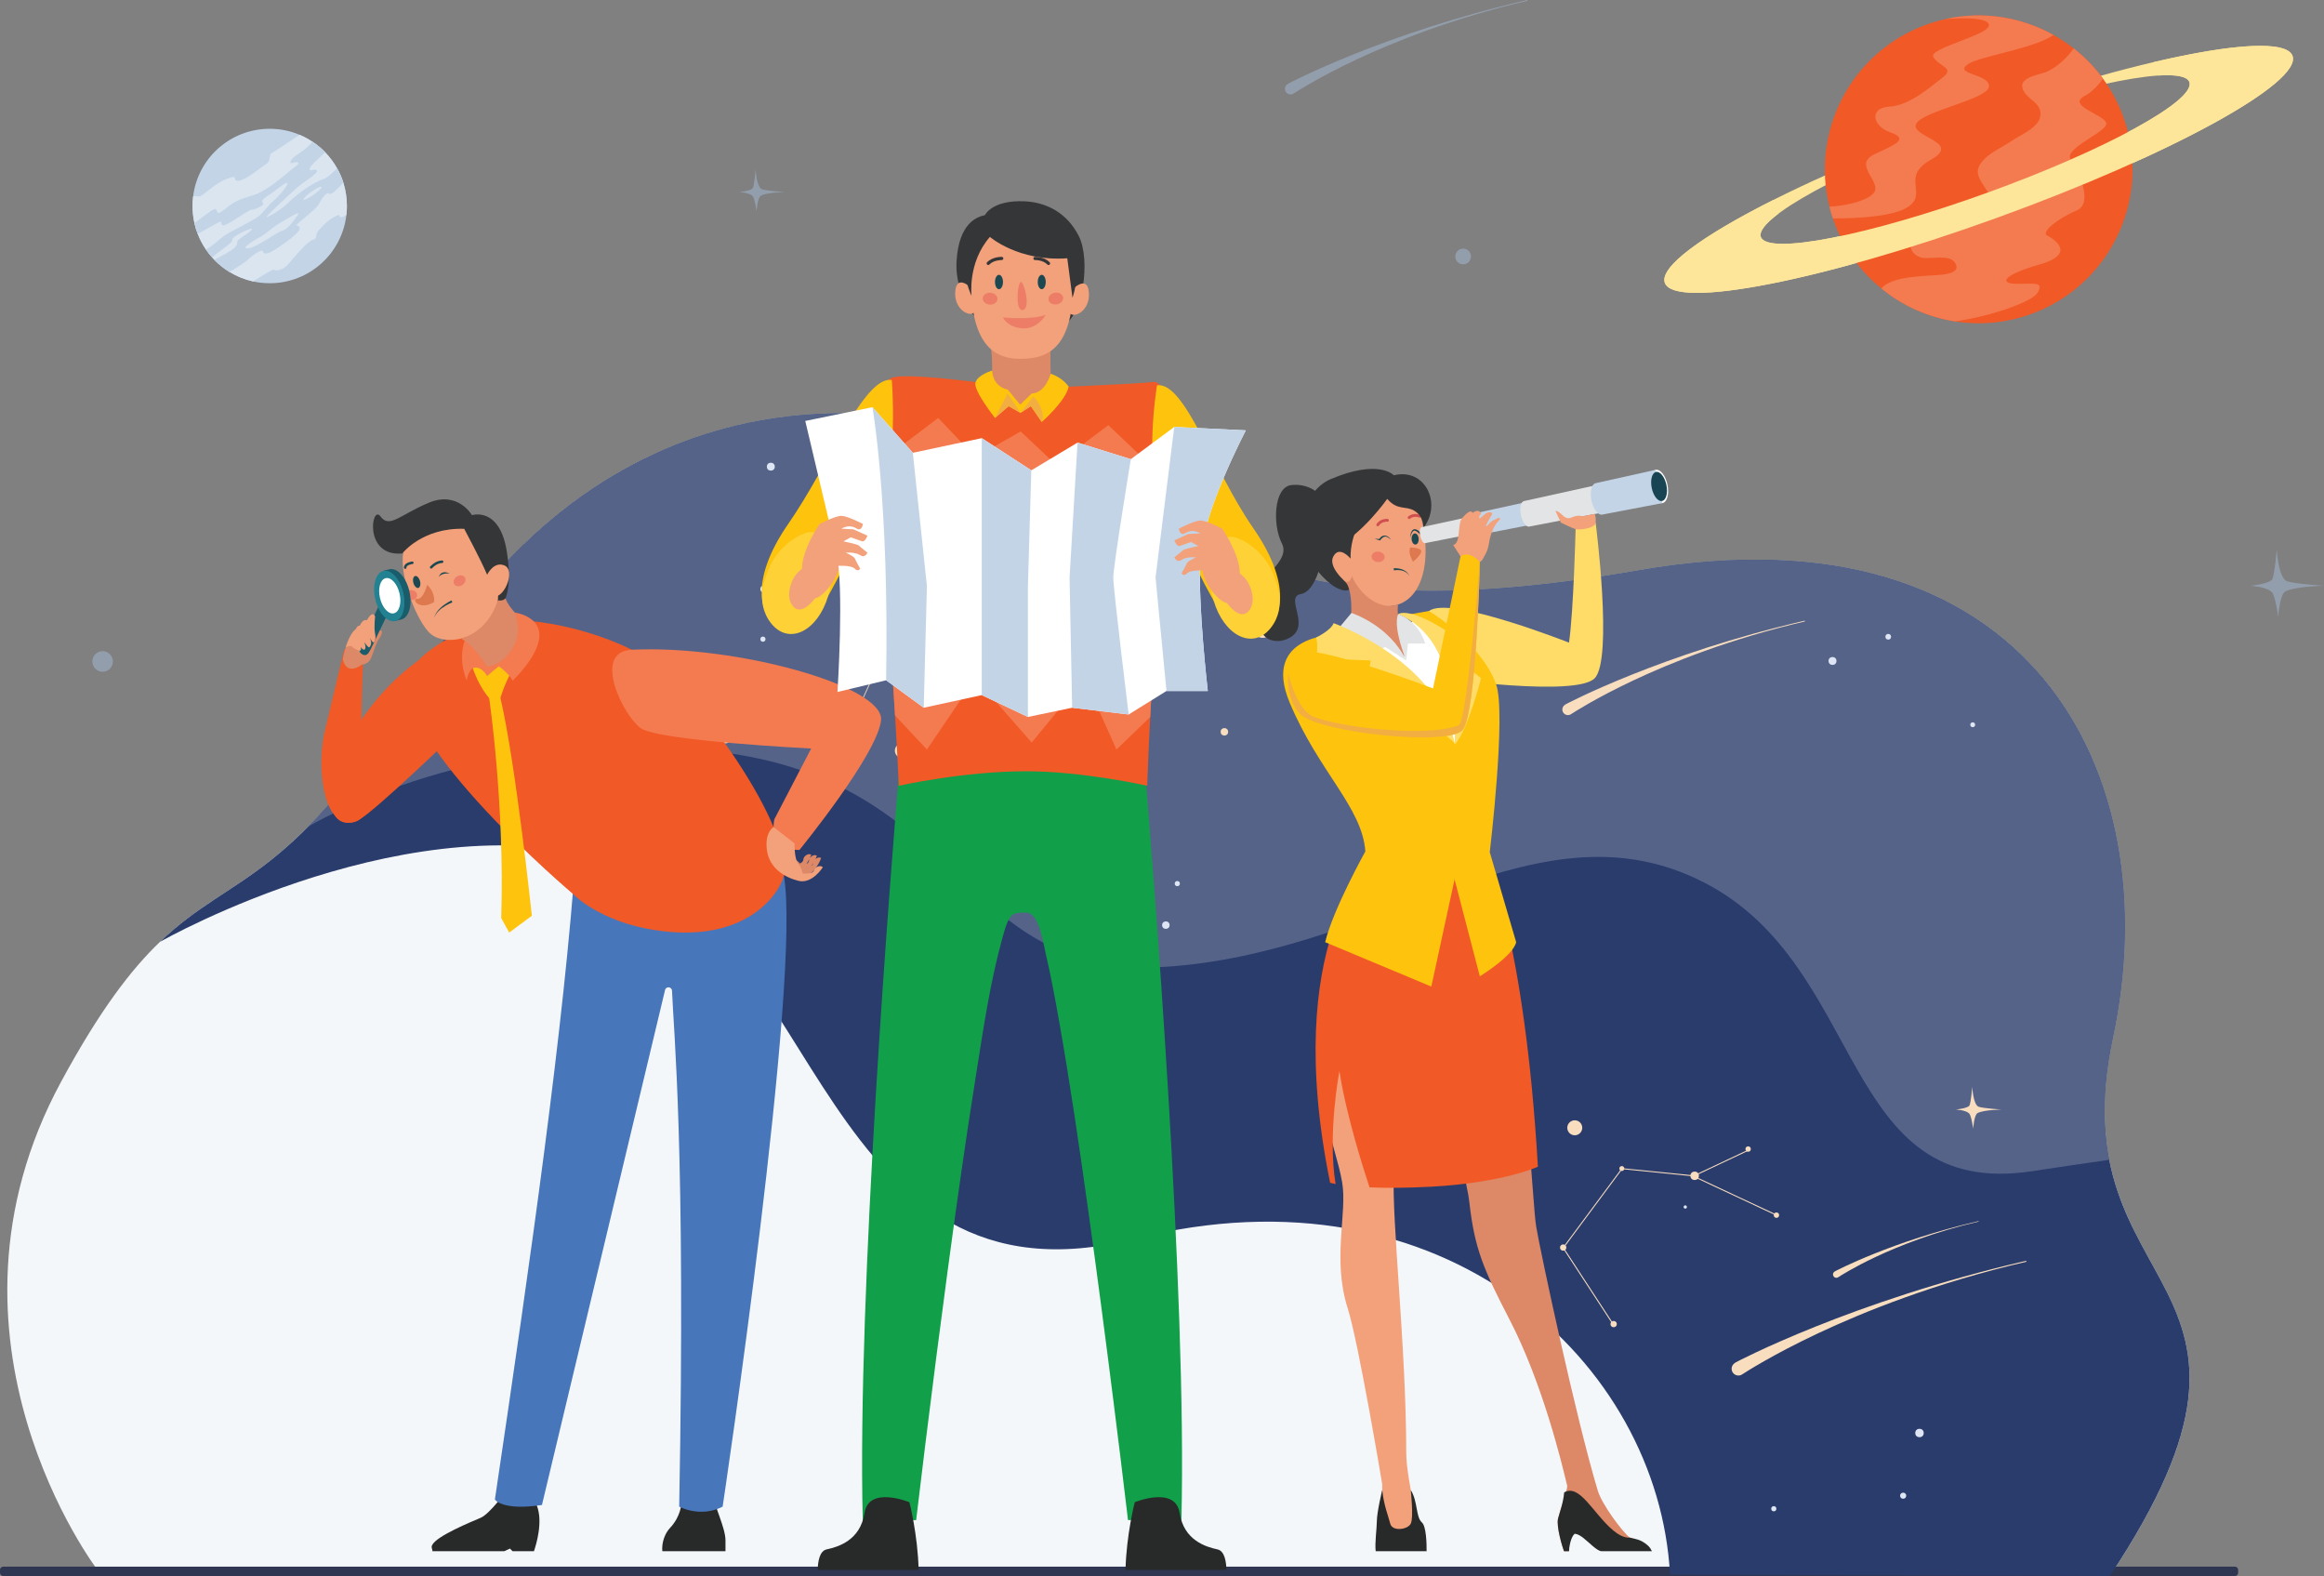 <?xml version="1.0" encoding="utf-8"?>
<!-- Generator: Adobe Illustrator 16.0.0, SVG Export Plug-In . SVG Version: 6.00 Build 0)  -->
<!DOCTYPE svg PUBLIC "-//W3C//DTD SVG 1.1//EN" "http://www.w3.org/Graphics/SVG/1.1/DTD/svg11.dtd">
<svg version="1.1" id="Layer_1" xmlns="http://www.w3.org/2000/svg" xmlns:xlink="http://www.w3.org/1999/xlink" x="0px" y="0px"
	 width="541.257px" height="366.974px" viewBox="0 0 541.257 366.974" enable-background="new 0 0 541.257 366.974"
	 xml:space="preserve">
<rect x="0" y="0" width="541.257" height="366.974" fill="#808080" stroke="none"/>
<g>
	<path fill="#F4F7FA" d="M491.39,366.974l-102.445-0.32l-366.269-1.133c0,0-40.937-53.688-8.429-113.675
		c9.037-16.678,16.307-26.113,22.999-32.527c0.002,0,0.002-0.002,0.002-0.002c11.25-10.785,20.865-13.035,34.502-26.813
		c7.429-7.506,16.049-18.428,26.777-36.014c13.214-21.662,28.452-36.326,44.329-45.763c34.753-20.647,72.574-16.231,98.991-5.252
		c38.483,15.997,48.752,43.187,139.939,27.321c91.186-15.866,123.399,47.398,110.302,108.857
		c-1.435,6.733-1.994,12.641-1.918,17.916c0.054,3.803,0.439,7.277,1.07,10.494C497.703,303.127,529.783,309.171,491.39,366.974z"/>
	<path fill="#2F3652" d="M520.523,366.974H0.74c-0.407,0-0.74-0.334-0.74-0.74v-0.695c0-0.408,0.333-0.74,0.74-0.74h519.783
		c0.407,0,0.741,0.332,0.741,0.74v0.695C521.265,366.64,520.931,366.974,520.523,366.974z"/>
	<path fill="#293C6C" d="M491.39,366.974l-102.445-0.32c-2.613-49.226-52.497-96.384-124.631-78.202
		c-72.946,18.386-73.282-72.323-120.575-87.63c-46.962-15.202-105.669,18.028-106.49,18.494
		c17.376-16.659,30.856-12.957,61.279-62.826c42.14-69.074,104.836-67.01,143.32-51.015c38.483,15.997,48.752,43.187,139.939,27.321
		c91.186-15.866,123.399,47.398,110.302,108.857C478.992,303.113,538.704,295.74,491.39,366.974z"/>
	<path fill="#556389" d="M492.089,241.654c-2.468,11.588-2.35,20.728-0.848,28.41c-5.599,0.793-11.574,1.672-17.903,2.639
		c-45.081,6.895-38.276-47.72-76.554-67.263c-38.276-19.544-73.15,15.29-123.19,19.524c-50.04,4.231-47.544-41.689-104.127-49.617
		c-56.581-7.93-97.717,17.156-97.717,17.156c7.429-7.506,16.049-18.428,26.777-36.014c4.39-7.195,8.999-13.616,13.786-19.333
		c0.231-0.278,0.465-0.556,0.699-0.831c1.201-1.414,2.414-2.781,3.639-4.108c0.25-0.276,0.506-0.548,0.761-0.821
		c40.42-43.124,91.367-39.668,124.436-25.921c38.483,15.997,48.752,43.187,139.939,27.321
		C472.973,116.931,505.187,180.195,492.089,241.654z"/>
	<path fill="#F9DDBF" d="M423.497,310.424c10.364-4.873,27.182-11.714,48.446-16.629l-0.051-0.221
		c-40.733,9.414-67.534,23.566-67.783,23.732l0.014,0.022c-0.458,0.247-0.785,0.716-0.825,1.273c-0.063,0.869,0.59,1.626,1.46,1.688
		c0.353,0.025,0.686-0.068,0.963-0.245l0.001,0.001c0.002-0.002,0.023-0.016,0.053-0.036c0.005-0.003,0.009-0.005,0.013-0.007
		C406.476,319.551,412.855,315.427,423.497,310.424z"/>
	<path fill="#F9DDBF" d="M436.885,292.66c5.122-2.41,13.435-5.79,23.945-8.22l-0.025-0.108
		c-20.134,4.652-33.38,11.646-33.502,11.729l0.006,0.012c-0.227,0.123-0.388,0.354-0.407,0.629c-0.032,0.43,0.291,0.805,0.721,0.835
		c0.175,0.013,0.339-0.032,0.476-0.12l0,0c0.002-0.002,0.013-0.008,0.028-0.018c0.001-0.002,0.003-0.003,0.005-0.004
		C428.472,297.171,431.625,295.132,436.885,292.66z"/>
	<g>
		<path fill="#F9DDBF" d="M380.495,158.39c8.53-4.011,22.371-9.642,39.875-13.687l-0.043-0.182
			c-33.526,7.748-55.586,19.396-55.79,19.533l0.011,0.019c-0.376,0.203-0.646,0.589-0.679,1.048
			c-0.052,0.716,0.486,1.338,1.202,1.39c0.29,0.021,0.564-0.056,0.792-0.2l0,0c0.003-0.002,0.021-0.014,0.045-0.031
			c0.004-0.002,0.007-0.003,0.01-0.004C366.485,165.902,371.736,162.508,380.495,158.39z"/>
	</g>
	<circle fill="#F9DDBF" cx="294.099" cy="146.133" r="2.391"/>
	<circle fill="#F9DDBF" cx="366.761" cy="262.605" r="1.745"/>
	<circle fill="#F9DDBF" cx="174.355" cy="184.771" r="1.064"/>
	<circle fill="#F9DDBF" cx="210.131" cy="174.798" r="1.716"/>
	<circle fill="#F9DDBF" cx="285.16" cy="170.408" r="0.872"/>
	<circle fill="#F9DDBF" cx="259.581" cy="168.182" r="1.127"/>
	<g>
		<circle fill="#F9DDBF" cx="168.994" cy="172.069" r="1.018"/>
		<circle fill="#F9DDBF" cx="196.551" cy="172.102" r="0.878"/>
		<circle fill="#F9DDBF" cx="212.396" cy="138.01" r="0.879"/>
		<circle fill="#F9DDBF" cx="239.523" cy="133.29" r="0.878"/>
		<circle fill="#F9DDBF" cx="149.344" cy="189.375" r="0.796"/>
		<g>
			<polygon fill="#F9DDBF" points="149.136,189.687 149.016,189.553 169.038,171.793 169.073,171.793 196.501,172.13 
				212.282,137.842 212.329,137.834 239.48,133.135 239.512,133.313 212.406,138.004 196.617,172.313 196.559,172.312 
				169.105,171.975 			"/>
		</g>
	</g>
	<path fill="#DEE6F5" d="M109.121,160.779c0,0-0.318,3.908-0.672,4.375c-0.501,0.664-3.163,0.906-3.163,0.906
		s2.32,0.112,3.131,0.923c0.502,0.501,0.922,3.552,0.922,3.552s0.217-3.23,1.02-3.649c1.455-0.76,5.592-0.825,5.592-0.825
		s-4.211-0.264-5.334-0.646C109.339,164.979,109.121,160.779,109.121,160.779z"/>
	<path fill="#F9DDBF" d="M227.347,146.241c0,0-0.317,3.907-0.672,4.375c-0.501,0.663-3.162,0.905-3.162,0.905s2.32,0.112,3.13,0.923
		c0.501,0.501,0.922,3.552,0.922,3.552s0.217-3.23,1.02-3.649c1.456-0.76,5.593-0.825,5.593-0.825s-4.213-0.264-5.334-0.646
		C227.564,150.438,227.347,146.241,227.347,146.241z"/>
	<path fill="#F9DDBF" d="M459.332,253.074c0,0-0.318,3.906-0.672,4.375c-0.501,0.663-3.163,0.905-3.163,0.905
		s2.321,0.111,3.131,0.922c0.501,0.501,0.922,3.552,0.922,3.552s0.217-3.229,1.02-3.648c1.456-0.76,5.593-0.825,5.593-0.825
		s-4.213-0.264-5.334-0.647C459.55,257.271,459.332,253.074,459.332,253.074z"/>
	<g>
		<circle fill="#DEE6F5" cx="392.499" cy="281.049" r="0.381"/>
		<g>
			<g>
				<polygon fill="#F9DDBF" points="375.696,308.557 363.938,290.561 363.985,290.497 377.714,272.002 394.479,273.691 
					407.485,267.557 407.583,267.763 394.519,273.924 394.488,273.92 377.819,272.241 364.215,290.568 375.888,308.432 				"/>
			</g>
			<g>
				
					<rect x="393.488" y="278.24" transform="matrix(0.906 0.424 -0.424 0.906 156.063 -145.075)" fill="#F9DDBF" width="21.462" height="0.229"/>
			</g>
			<circle fill="#F9DDBF" cx="413.729" cy="282.95" r="0.626"/>
			<circle fill="#F9DDBF" cx="407.141" cy="267.556" r="0.626"/>
			<circle fill="#F9DDBF" cx="394.685" cy="273.786" r="0.988"/>
			<circle fill="#F9DDBF" cx="364.064" cy="290.492" r="0.73"/>
			<circle fill="#F9DDBF" cx="375.817" cy="308.312" r="0.731"/>
			<circle fill="#F9DDBF" cx="377.716" cy="272.095" r="0.569"/>
		</g>
	</g>
	<circle fill="#DEE6F5" cx="177.926" cy="137.168" r="0.842"/>
	<circle fill="#DEE6F5" cx="177.685" cy="148.83" r="0.601"/>
	<circle fill="#DEE6F5" cx="274.194" cy="205.749" r="0.601"/>
	<circle fill="#DEE6F5" cx="271.525" cy="215.414" r="0.872"/>
	<circle fill="#DEE6F5" cx="328.334" cy="182.44" r="0.601"/>
	<circle fill="#DEE6F5" cx="273.051" cy="138.832" r="1.082"/>
	<circle fill="#DEE6F5" cx="350.569" cy="219.672" r="0.924"/>
	<circle fill="#DEE6F5" cx="426.789" cy="153.908" r="0.923"/>
	<circle fill="#DEE6F5" cx="439.769" cy="148.271" r="0.662"/>
	<circle fill="#DEE6F5" cx="459.443" cy="168.759" r="0.565"/>
	<circle fill="#DEE6F5" cx="179.525" cy="108.665" r="0.923"/>
	<circle fill="#DEE6F5" cx="192.505" cy="103.028" r="0.662"/>
	<circle fill="#DEE6F5" cx="212.179" cy="123.516" r="0.565"/>
	<circle fill="#DEE6F5" cx="218.864" cy="188.931" r="0.923"/>
	<circle fill="#DEE6F5" cx="231.558" cy="195.187" r="0.662"/>
	<circle fill="#DEE6F5" cx="228.654" cy="223.442" r="0.564"/>
	<circle fill="#DEE6F5" cx="333.734" cy="266.815" r="0.99"/>
	<circle fill="#DEE6F5" cx="348.671" cy="269.433" r="0.709"/>
	<circle fill="#DEE6F5" cx="347.767" cy="284.33" r="0.604"/>
	<circle fill="#DEE6F5" cx="447.046" cy="333.677" r="0.985"/>
	<circle fill="#DEE6F5" cx="443.242" cy="348.274" r="0.706"/>
	<circle fill="#DEE6F5" cx="413.116" cy="351.313" r="0.602"/>
	<g>
		<path fill="#FDE699" d="M456.729,28.093c-40.368,14.593-71.258,31.501-68.992,37.767c2.264,6.264,36.825-0.488,77.193-15.081
			c40.369-14.593,71.258-31.502,68.993-37.766C531.659,6.747,497.099,13.499,456.729,28.093z M462.802,44.888
			c-27.558,9.962-51.15,14.571-52.696,10.295c-1.546-4.277,19.54-15.819,47.098-25.78c27.558-9.963,51.15-14.572,52.696-10.296
			C511.445,23.385,490.358,34.926,462.802,44.888z"/>
		<path fill="#F15926" d="M473.009,73.135c-12.289,4.441-25.42,1.75-34.859-5.97c-4.85-3.95-8.73-9.23-11.02-15.55
			c-0.091-0.25-0.181-0.5-0.25-0.75c-0.32-0.92-0.591-1.839-0.811-2.76c-4.42-17.61,5.13-36.061,22.58-42.37
			c1.49-0.54,2.99-0.971,4.49-1.301c8.75-1.93,17.64-0.448,25.1,3.7c1.65,0.92,3.24,1.971,4.73,3.141
			c5.109,3.989,9.189,9.43,11.56,15.98C501.259,45.865,491.619,66.404,473.009,73.135z"/>
		<path fill="#F47A50" d="M482.259,37.146c1.771,2.69,5.521,10.19,1.271,11.939c-4.25,1.751-8.25,5-6.75,5.751
			c1.5,0.749,7,4.249-1.75,6.749s-9.5,4.5-5.25,4.5s6.25-0.519,4.75,2.11c-1.13,1.99-10.479,5.39-19.19,6.641
			c-6.31-0.971-12.26-3.641-17.189-7.671c2.189-2.55,7.97-2.73,10.82-2.99c1.51-0.13,8.699,0.05,6.18-3.22
			c-1.36-1.76-5.92-0.49-7.75-0.99c-1.33-0.37-2.66-1.6-2.29-2.93c0.14-0.5,0.489-0.9,0.86-1.271c3.1-3.12,8.319-5.25,12.56-6.18
			c2.33-0.51,6.31-1.92,4.29-5.08c-1.91-3.01-3.53-4.629-0.561-7.57c1.641-1.619,4.17-2.71,6.061-4.02
			c1.92-1.33,6.189-3.03,6.8-5.57c0.86-3.56-3.53-4.109-4.13-6.99c-0.529-2.529,4.38-2.989,5.9-3.739
			c2.439-1.23,4.49-3.141,6.08-5.34c2.56,2,4.859,4.359,6.819,7.05c-1.13,1.56-2.569,3.109-4.26,4.011
			c-4.25,2.249,4.25,4.249,5,6.249S480.499,34.455,482.259,37.146z"/>
		<path fill="#F47A50" d="M463.239,20.085c-0.04,3-15.46,5.751-16.96,8.751s10.75,4.249,3.5,8.31c-7.25,4.06-0.75,7.69-5.25,10.939
			c-3.51,2.54-13.46,2.791-17.649,2.78c-0.32-0.92-0.591-1.839-0.811-2.76c4.55-0.141,10.51-1.86,10.7-4.021
			c0.239-2.749-4.99-6,0-8.28c4.989-2.29,7.76-3.469,3.51-4.969s-5-5.751-0.25-6c4.75-0.251,9.75-4.751,12.5-6.871
			s-0.75-2.38-2.25-4.629c-1.5-2.251,15-5.5,12.75-7.971c-1.13-1.24-5.66-1.23-9.89-0.931c8.75-1.93,17.64-0.448,25.1,3.7
			c-4.12,3.061-16.891,4.94-19.71,6.701C454.539,17.336,463.279,17.085,463.239,20.085z"/>
		<path fill="#FDE699" d="M501.615,14.458l1.13,3.124c4.115-0.262,6.68,0.21,7.154,1.524c1.546,4.278-19.54,15.819-47.098,25.781
			s-51.15,14.571-52.696,10.295c-0.452-1.25,1.044-3.127,4.061-5.4l-1.163-3.219c-16.586,8.341-26.589,15.634-25.266,19.296
			c2.264,6.264,36.825-0.488,77.193-15.081c40.369-14.593,71.258-31.502,68.993-37.766C532.588,9.315,520.001,10.153,501.615,14.458
			z"/>
	</g>
	<g>
		<path fill="#C3D4E7" d="M80.793,47.964c0,0.701-0.039,1.401-0.117,2.076c-1.025,8.967-8.63,15.909-17.856,15.909
			c-1.337,0-2.635-0.142-3.88-0.414c-1.973-0.441-3.828-1.193-5.503-2.22c-1.311-0.805-2.518-1.777-3.568-2.881
			c-0.13-0.13-0.26-0.26-0.376-0.389c0,0,0,0,0-0.014c-0.559-0.609-1.064-1.245-1.531-1.934c-0.779-1.129-1.428-2.361-1.921-3.659
			c-0.324-0.805-0.571-1.648-0.766-2.505c-0.285-1.284-0.441-2.607-0.441-3.971c0-0.752,0.052-1.492,0.143-2.219
			c1.09-8.89,8.656-15.755,17.844-15.755c2.466,0,4.814,0.493,6.942,1.401c1.064,0.441,2.063,0.986,3.011,1.623
			c1.077,0.7,2.077,1.531,2.972,2.465c1.064,1.104,1.999,2.35,2.752,3.699c0.597,1.051,1.09,2.18,1.466,3.36
			C80.507,44.252,80.793,46.082,80.793,47.964z"/>
		<path fill="#DAE5F0" d="M80.793,47.964c0,0.701-0.039,1.401-0.117,2.076c-0.558,0.376-1.038,0.597-1.271,0.571
			c-0.649-0.078,0.169-1.052-1.454-0.156c-1.622,0.883-2.842,2.103-3.814,3.297c-0.974,1.193,0.168,1.57-1.337,2.128
			c-1.492,0.571-4.179,3.894-5.555,5.528c-1.375,1.609-3.166,1.777-3.413,1.375c-0.143-0.233-2.725,1.35-4.892,2.752
			c-1.973-0.441-3.828-1.193-5.503-2.22c-1.311-0.805-2.518-1.777-3.568-2.881c-0.13-0.13-0.26-0.26-0.376-0.389c0,0,0,0,0-0.014
			c-0.559-0.609-1.064-1.245-1.531-1.934c-0.779-1.129-1.428-2.361-1.921-3.659c-0.324-0.805-0.571-1.648-0.766-2.505
			c-0.285-1.284-0.441-2.607-0.441-3.971c0-0.752,0.052-1.492,0.143-2.219c0.338-0.091,0.714-0.104,1.09,0
			c1.064,0.312,3.336-2.752,6.658-4.049c3.321-1.298,1.051,0.48,2.764,0.402c1.7-0.078,5.1-2.997,6.488-3.894
			c1.376-0.896,0.402-2.103,1.376-2.595c0.675-0.352,4.334-2.804,6.41-4.219c1.064,0.441,2.063,0.986,3.011,1.623
			c1.077,0.7,2.077,1.531,2.972,2.465c1.064,1.104,1.999,2.35,2.752,3.699c0.597,1.051,1.09,2.18,1.466,3.36
			C80.507,44.252,80.793,46.082,80.793,47.964z"/>
		<path fill="#C3D4E7" d="M78.496,39.179c-1.13,1.193-2.297,2.245-3.141,2.518c-2.271,0.728-6.009,3.321-7.955,5.269
			c-1.946,1.946-4.62,3.413-5.269,3.568c-0.649,0.156,4.944-4.865,6.645-6.488c1.713-1.621,5.281-3.569,5.034-4.296
			c-0.246-0.739-1.777,0.48-1.699-0.493c0.038-0.506,1.895-2.245,3.633-3.776c-0.895-0.934-1.895-1.765-2.972-2.465
			c-0.791,0.895-1.829,1.895-2.959,2.596c-2.595,1.621-2.595,2.699-1.414,2.271c1.194-0.429,1.519,0.221,0.441,0.869
			c-1.09,0.649-6.164,5.619-9.85,6.696c-3.673,1.09-4.426,1.519-6.593,3.244c-2.167,1.739-1.622,0.441-2.167,0
			c-0.402-0.324-2.829,1.791-4.957,3.244c0.194,0.856,0.441,1.7,0.766,2.505c1.453-0.714,3.75-2.09,4.736-2.608
			c1.376-0.726,0.325,0.403,1.129,0.648c0.818,0.247,6.087-3.736,6.657-3.646c0.571,0.078,3.245-1.051,2.674-1.544
			c-0.559-0.493,0.428-1.298,1.362-1.869c1.401-0.856,3.919-3.075,4.321-2.827c0.402,0.232-1.791,2.996-3.166,4.125
			c-1.376,1.143-2.427,2.855-3.725,3.815c-1.298,0.974-6.657,3.491-7.955,4.464c-0.921,0.688-2.621,2.323-4.113,3.102
			c0.467,0.688,0.973,1.324,1.531,1.934c0.285-0.831,4.957-3.528,4.594-4.152c-0.39-0.648,4.152-2.829,4.555-2.596
			c0.545,0.338-3.491,2.362-3.399,3.089c0.077,0.727-0.402,1.453-2.765,2.752c-1.389,0.765-2.193,1.219-2.608,1.31
			c1.051,1.104,2.258,2.076,3.568,2.881c1.623-0.96,3.452-2.077,4.257-2.829c1.622-1.519,3.244-2.388,3.465-2.063
			c0.221,0.324,0.104,0.766,1.194,0.544c1.077-0.22,7.669-4.646,7.461-5.839c-0.22-1.194-1.842,0.104,0.429-1.842
			c2.271-1.948,3.673-2.921,4.218-4.102c0.545-1.194,1.843-2.713,2.271-2.063c0.272,0.401,1.817-1.013,3.231-2.584
			C79.586,41.358,79.093,40.229,78.496,39.179z M69.191,50.287c-0.649,0.818-1.947,2.997-3.413,3.426
			c-1.454,0.428-6.086,3.958-7.942,4.113c-1.868,0.17,0.727-1.53,2.505-2.504c1.791-0.974,3.166-2.44,4.879-3.413
			C66.92,50.936,70.593,48.535,69.191,50.287z M70.723,46.394c0-0.726,3.659-3.075,4.062-2.92
			C75.602,43.798,70.723,47.134,70.723,46.394z"/>
	</g>
	<g>
		<path fill="#FEDC67" d="M332.846,142.266c4.657-3.666,32.575,7.378,32.575,7.378c1.081-7.524,1.533-26.423,1.533-26.423
			l4.666-1.535c0,0,4.112,31.859-0.229,36.254c-4.342,4.396-35.555,0-35.555,0L332.846,142.266z"/>
		<path fill="#DD8866" d="M372.981,360.259c-0.512-0.502-1.16-1.281-1.92-2.498c-1.553-2.49-4.547-1.93-4.547-1.93
			c-0.927,0.809-1.076,4.496-1.1,5.363h-1.162c-0.403-1.035-1.815-5.791-1.389-7.57c0.355-1.432,1.425-4.744,1.889-6.33
			c0.129-0.441,0.234-0.824,0.256-1.283c-1.292-5.414-5.736-23.895-13.459-38.791c-6.133-11.832-8.11-16.534-9.326-27.141
			c-1.215-10.605-10.884-37.123-10.884-37.123s13.58-36.88,19.173-13.942c5.593,22.933,6.342,51.065,7.277,56.681
			s9.346,44.965,14.35,61.455c0.955,3.146,5.594,9.402,7.402,10.865c0.009,0.006,0.018,0.008,0.046,0.018
			c0.226,0.055,1.376,0.402,2.405,1.271c0.31,0.26,0.596,0.59,0.86,0.955H372.981z"/>
		<path fill="#282929" d="M372.981,361.195c-0.995,0-2.915-2.072-4.264-3.119c-1.262-0.979-1.989-0.936-1.989-0.936
			c-0.927,0.807-1.29,3.188-1.313,4.055h-1.162c-0.403-1.035-1.815-5.791-1.389-7.57c0.355-1.432,1.179-3.408,1.432-6.121
			c3.635-2.068,6.754,4.93,11.434,8.871c2.352,1.98,3.813,1.641,3.813,1.641s0.018,0.008,0.046,0.018
			c0.196,0.111,1.604,0.217,2.895,0.9c1.949,1.17,1.979,1.898,2.244,2.262H372.981z"/>
		<path fill="#F3A17B" d="M307.913,236.404c-1.498,23.379,2.934,29.18,4.655,38.795c1.302,7.272-2.402,17.811,1.333,29.523
			c2.488,7.799,8.015,40.867,8.015,40.867v13.727h9.239c0,0-3.64-15.189-3.64-20.9c0-24.645-3.401-54.029-2.896-65.199
			c0.493-10.92,4.16-32.445,4.16-32.445L307.913,236.404z"/>
		<path fill="#F15926" d="M358.176,271.679c0,0-8.229,3.734-24.684,4.636c-6.156,0.336-10.921,0.325-14.514,0.162h-0.012
			c-1.302-3.918-5.428-16.695-7.013-27.082c0,0-2.811,14.479-0.9,26.301c-0.868-0.164-1.271-0.282-1.271-0.282
			c-11.397-56.024,9.629-75.01,9.629-75.01c13.579-6.22,26.759-1.249,26.759-1.249S355.104,218.955,358.176,271.679z"/>
		<path fill="#FFFFFF" d="M332.846,142.266c0,0-4.019,3.631-12.3,5.551c-8.281,1.919-14.026-0.949-18.769,3.52
			c-7.442,7.018,5.015,23.041,10.456,30.696c2.029,2.854,6.31,10.772,7.175,18.366c0,0,14.368,4.174,26.758-1.245l0.926-17.626
			C347.092,181.527,354.902,157.771,332.846,142.266z"/>
		<g>
			<path fill="#353637" d="M307.312,115.115c0,0-2.322-2.588-6.506-2.176c-4.184,0.411-4.455,9.295-2.284,13.537
				s-5.292,7.492-4.614,11.023c0.679,3.531,5.293,6.652,1.493,7.874c-3.8,1.221,0.47,5.835,5.188,2.985
				c4.717-2.85-1.536-9.363,2.404-10.041c3.94-0.679,6.324-10.781,4.318-15.771C305.306,117.559,307.312,115.115,307.312,115.115z"
				/>
			<path fill="#F3A17B" d="M311.677,113.711c0,0,15.857-5.309,19.051,5.855c3.192,11.164,0.445,21.892-8.092,21.608
				C312.11,140.826,299.358,119.992,311.677,113.711z"/>
			
				<ellipse transform="matrix(-0.995 -0.104 0.104 -0.995 627.056 291.967)" fill="#ED7D66" cx="321.178" cy="129.554" rx="1.523" ry="1.218"/>
			<path fill="#1C4951" d="M323.988,125.7c0,0-0.929-0.886-1.498-0.747c-0.569,0.138-1.099,0.906-1.099,0.906l-1.258-0.425
				l1.107,0.077c0,0,0.398-0.809,1.249-0.809C323.343,124.704,323.988,125.7,323.988,125.7z"/>
			
				<ellipse transform="matrix(-0.998 0.065 -0.065 -0.998 666.736 229.212)" fill="#1C4951" cx="329.661" cy="125.39" rx="0.823" ry="1.299"/>
			<path fill="#1C4951" d="M328.409,125.258c0,0,0.378-1.648,0.963-1.688c0.584-0.038,1.561,1.06,1.561,1.06l1.073-0.78
				l-1.032,0.404c0,0-0.893-1.254-1.705-0.998C328.456,123.51,328.409,125.258,328.409,125.258z"/>
			<g>
				<path fill="#D14F4E" d="M320.894,122.547c0.103-0.006,0.201-0.061,0.259-0.151c0.66-1.032,1.939-0.911,1.952-0.909
					c0.182,0.02,0.342-0.112,0.361-0.293c0.02-0.179-0.112-0.343-0.293-0.361c-0.067-0.009-1.698-0.163-2.575,1.209
					c-0.098,0.154-0.054,0.357,0.101,0.455C320.759,122.535,320.827,122.551,320.894,122.547z"/>
			</g>
			<g>
				<path fill="#D14F4E" d="M328.203,120.854c0.067-0.004,0.134-0.03,0.19-0.076c0.936-0.776,2.087-0.291,2.136-0.271
					c0.167,0.073,0.361-0.003,0.434-0.171c0.071-0.165-0.003-0.359-0.169-0.432c-0.063-0.027-1.567-0.673-2.822,0.366
					c-0.139,0.115-0.158,0.323-0.043,0.464C327.999,120.818,328.102,120.859,328.203,120.854z"/>
			</g>
			<path fill="#DE784E" d="M328.446,127.488c0,0,2.831,0.026,2.556,1.021c-0.275,0.996-1.911,2.292-1.911,2.292
				S327.812,128.73,328.446,127.488z"/>
			<path fill="#353637" d="M317.991,119.449c0,0-3.628,4.624-3.442,10.629c0,0-2.661-3.26-4.052-0.428
				c-1.393,2.833,4.181,6.973,4.181,6.973s-0.281,1.83-3.475,0.202c-2.204-1.122-8.005-6.612-6.554-11.304
				C306.1,120.83,310.553,116.166,317.991,119.449z"/>
			<path fill="#DD8866" d="M314.875,134.117c1.217,3.277,5.781,8.278,10.722,6.658c0,0-0.581,3.922,1.474,5.703v6.436l-12.605-6.68
				c1.018-9.816-1.353-10.955-1.353-10.955C314.446,136.162,314.875,134.117,314.875,134.117z"/>
			<g>
				<path fill="#1C4951" d="M324.581,132.326c0,0,1.144-0.115,2.164,0.333c0.506,0.216,0.935,0.573,1.177,0.894
					c0.253,0.313,0.335,0.573,0.349,0.564c-0.013,0.01-0.126-0.238-0.407-0.514c-0.271-0.281-0.714-0.566-1.204-0.709
					c-0.489-0.151-1.006-0.168-1.383-0.151c-0.385,0.021-0.617,0.077-0.617,0.077L324.581,132.326z"/>
			</g>
			<path fill="#353637" d="M323.081,116.166c0,0-5.816,8.268-11.876,11.118c-6.059,2.851-10.658,1.794-6.786-10.005
				c0,0,1.557-4.048,5.5-5.717c11.258-4.77,14.701-0.89,14.701-0.89c7.327-1.794,11.307,6.606,6.877,12.274
				c0,0,0.241-2.57-2.074-4.004C327.385,117.686,325.525,118.971,323.081,116.166z"/>
		</g>
		<path fill="#282929" d="M320.395,361.195c-0.231-1.959,0.273-5.373,0.273-7.025c0-2.029,1.248-7.221,1.248-7.221
			c0.39,3.66,1.404,5.973,1.872,7.844c0.469,1.871,4.056,1.404,4.773,0c0.719-1.404,0-7.844,0-7.844
			c1.654,2.607,1.153,6.285,2.594,7.553c1.016,0.895,1.123,4.936,1.099,6.693H320.395z"/>
		<g>
			<path fill="#E3E4E5" d="M342.738,120.235l-11.627,2.517c-0.405,0.088-0.562,0.989-0.349,2.014
				c0.212,1.024,0.711,1.791,1.118,1.711l11.673-2.298L342.738,120.235z"/>
			<path fill="#C3D4E7" d="M358.685,116.203l-16.675,3.65c-0.569,0.125-0.8,1.332-0.518,2.695c0.282,1.364,0.972,2.381,1.542,2.27
				l16.757-3.256L358.685,116.203z"/>
			<path fill="#E3E4E5" d="M376.42,111.938l-21.516,4.744c-0.722,0.16-1.03,1.609-0.694,3.239c0.337,1.632,1.195,2.841,1.921,2.7
				l21.634-4.17L376.42,111.938z"/>
			<path fill="#FFFFFF" d="M387.183,117.148c-1.077,0.206-2.299-1.35-2.738-3.473c-0.438-2.123,0.066-4.035,1.138-4.273
				c1.08-0.241,2.322,1.311,2.769,3.466C388.796,115.024,388.27,116.941,387.183,117.148z"/>
			<path fill="#C3D4E7" d="M385.582,109.402l-13.962,3.107c-0.955,0.212-1.389,2.01-0.975,4.018
				c0.416,2.005,1.525,3.484,2.486,3.301l14.051-2.68L385.582,109.402z"/>
			<path fill="#184453" d="M387.081,116.656c-0.94,0.182-2.009-1.177-2.392-3.031c-0.384-1.854,0.06-3.523,0.994-3.73
				c0.942-0.208,2.026,1.146,2.415,3.026C388.486,114.801,388.028,116.475,387.081,116.656z"/>
		</g>
		<path fill="#FEC40D" d="M328.409,143.036c0,0,12.267,9.614,10.344,31.418l-0.318,29.04l6.216,23.839c0,0,7.739-4.717,8.464-7.946
			l-6.152-20.957c0,0,3.885-32.457,1.473-39.109c-3.508-9.673-15.589-17.055-15.589-17.055L328.409,143.036z"/>
		<path fill="#FEC40D" d="M311.548,147.748c0,0-17.932-0.23-11.179,15.872c6.753,16.102,16.875,24.314,17.622,34.628
			c0,0-7.537,13.514-9.364,21.139l24.726,10.34l5.4-24.893c0,0,2.285-23.457,0-31.848
			C336.47,164.596,316.241,148.926,311.548,147.748z"/>
		<path fill="#E3E4E5" d="M312.223,145.745l2.53-3.019c0,0,8.789,2.783,12.765,11.061l-4.882-3.121l-4.982,2.035
			C317.653,152.701,312.833,148.912,312.223,145.745z"/>
		<path fill="#F3A17B" d="M362.251,118.943l1.266,2.742c0,0,2.714,1.318,3.438,1.535c0.725,0.217,4.538-0.122,4.666-1.535
			c0.129-1.414-0.23-2.006-0.23-2.006l-2.883,0.556c0,0-0.828-0.479-2.548,0.275C364.24,121.266,363.698,119.063,362.251,118.943z"
			/>
		<path fill="#FEDC67" d="M310.598,145.103c0,0,24.424,8.616,28.155,27.884c0,0-11.852-10.786-20.58-13.094l1.055-6.105
			l-12.708-0.476c0,0,0.603-2.867,0-4.867C306.52,148.444,309.987,146.799,310.598,145.103z"/>
		<path fill="#F3A17B" d="M340.538,130.141l-2.104-3.254c0,0,0.661,0.047,1.051-1.205c0.392-1.251,0.247-4.195,1.053-5.055
			c0.806-0.857,1.926-2.152,2.445-1.203c0,0,1.424-1.23,1.965,0.248c0,0-0.669,0.604-0.41,0.955c0.26,0.352,1.069-1.1,2.112-1.328
			c1.042-0.229,0.823,0.544,0.823,0.544s-0.519,0.703-1.209,2.172c-0.689,1.468,0.729-0.41,1.228-0.681
			c0.499-0.27,1.449-0.746,1.449-0.746s0.949-0.113,0,0.786c-0.95,0.899-1.773,3.001-2.052,4.54
			c-0.279,1.538-0.251,1.994-1.517,4.227C344.106,132.373,340.538,130.141,340.538,130.141z"/>
		<path fill="#FEDC67" d="M325.597,143.006c0,0,2.572-2.043,12.546,4.742l-1.628,3.189l8.412,7.002c0,0-3.082,12.141-6.087,15.391
			C338.84,173.33,340.73,149.053,325.597,143.006z"/>
		<path fill="#E3E4E5" d="M325.597,143.006c0,0,4.476,1.146,6.339,6.846h-4.038l-0.38,3.936
			C327.518,153.787,324.38,146.404,325.597,143.006z"/>
		<path fill="#FEC40D" d="M344.65,130.877c0,0-0.761,35.246-4.017,39.1c-3.257,3.843-33.498,0.662-37.83-3.712
			c-2.312-2.334-3.072-6.286-2.801-9.499c0.238-2.811,1.293-5.07,2.801-5.178c6.861-0.531,30.948,8.717,30.948,8.717l6.405-30.752
			C340.157,129.553,342.013,127.956,344.65,130.877z"/>
		<path fill="#F2AE40" d="M344.65,130.877c0,0-0.761,35.246-4.017,39.1c-3.257,3.843-33.498,0.662-37.83-3.712
			c-2.312-2.334-3.072-6.286-2.801-9.499l0.011-0.011c0,0,1.618,7.263,5.026,9.649c3.398,2.389,26.725,5.695,34.726,2.443
			C341.597,168.104,344.65,130.877,344.65,130.877z"/>
	</g>
	<g>
		<path fill="#F15926" d="M97.445,153.787c0,0-12.191,8.164-17.891,22.545s0.081,16.619,3.881,14.674
			c3.799-1.946,23.916-21.451,23.916-21.451L97.445,153.787z"/>
		<path fill="#DD8866" d="M189.933,200.005c0.212-0.452,0.318-0.763,0.318-0.763s-0.717-0.484-1.566,0.453
			c-0.024,0.029-0.042,0.057-0.062,0.082c0.211-0.448,0.316-0.757,0.316-0.757s-0.717-0.485-1.567,0.454
			c-0.474,0.525,0.039,1.096-1.095,1.596c-0.186-0.252-0.387-0.482-0.584-0.602c-0.281-0.172-0.531-0.461-0.754-0.811v0.461
			c-0.08-0.078-0.162-0.145-0.241-0.193c-0.28-0.173-0.531-0.461-0.754-0.811v1.152c-0.18-0.236-0.37-0.449-0.558-0.564
			c-0.281-0.171-0.531-0.461-0.754-0.809v4.385c0.442,0.059,0.88,0.088,1.312,0.1v0.123c0.335,0.044,0.664,0.057,0.995,0.075v0.468
			c0.495,0.064,0.988,0.102,1.47,0.109c3.355,0.059,4.837-4.369,4.837-4.369S190.666,199.402,189.933,200.005z M188.485,200.061
			c-0.111,0.377-0.04,0.765-0.675,1.121C188.087,200.789,188.313,200.399,188.485,200.061z M188.945,201.638
			c0.165-0.214,0.316-0.432,0.448-0.645C189.345,201.213,189.249,201.43,188.945,201.638z"/>
		<path fill="#282929" d="M168.964,361.195v-2.537c0-2.926-2.729-8.232-2.729-10.184c0-1.949-7.546,1.584-7.546,1.584
			s-0.059,2.943-2.595,5.674c-1.935,2.084-1.938,4.754-1.831,5.463H168.964z"/>
		<path fill="#282929" d="M117.46,361.195l1.306-0.609l0.609,0.609h4.981c0.495-1.432,2.181-6.879,0.659-10.656
			c-1.765-4.383-7.226-3.213-7.226-3.213s-3.705,5.17-5.85,6.096c-2.146,0.924-10.334,4.24-11.31,6.385
			c-0.292,0.641,0.204,1.074,0.062,1.389H117.46z"/>
		<path fill="#4876BB" d="M134.187,197.912c-2.828,40.998-10.549,94.732-18.927,151.251c0,0,1.644,2.672,10.96,1.275l28.695-120.015
			c0.122-0.318,0.429-0.529,0.771-0.529c0.444,0,0.81,0.347,0.825,0.791c0.33,9.045,3.23,36.717,1.673,120.136
			c0,0,4.897,2.689,10.119,0c0,0,18.501-123.384,14.24-147.007L134.187,197.912z"/>
		<path fill="#F15926" d="M182.797,202.539c0.067,3.653-7.459,17.648-30.425,14.014c-13.045-2.066-18.968-8.436-18.968-8.436
			s-41.638-35.131-38.201-50.7c1.186-5.368,14.876-13.558,25.199-13.054c15.056,0.739,26.725,6.925,26.725,6.925
			C158.062,155.417,182.546,188.65,182.797,202.539z"/>
		<path fill="#FEC40D" d="M109.225,152.542c0,0,1.086,5.696,4.704,10.039c0,0,3.62,24.335,2.805,51.2l1.86,3.369l5.271-3.912
			c0,0-3.708-35.277-7.319-50.746c0,0,2.208-7.367,5.344-9.578c3.137-2.21-1.975-3.016-1.975-3.016L109.225,152.542z"/>
		<path fill="#F47A50" d="M112.331,144.371c-3.328,1.408-6.454,6.821-3.648,14.133c0,0,0.424-3.024,2.073-3.053
			c1.648-0.027,2.69,1.966,2.69,1.966l4.734-3.972C118.181,153.445,118.335,141.829,112.331,144.371z"/>
		<g>
			<path fill="#F3A17B" d="M116.435,133.417c2.568,14.005-12.11,18.429-16.501,13.85c-1.408-1.466-2.975-4.313-4.174-7.509
				c-0.274-0.723-0.528-1.461-0.756-2.208c-1.547-5.062-1.947-10.386,0.703-12.273C104.927,118.707,113.865,119.412,116.435,133.417
				z"/>
			<path fill="#353637" d="M93.697,128.867c0,0,4.643-6.034,14.416-5.736c0,0,3.929,7.316,5.339,10.701c0,0,3.723,0.346,2.186,8.16
				c0,0,4.344-1.478,2.393-13.611c-1.692-10.518-8.109-8.425-8.109-8.425s-3.28-5.716-10.023-2.909
				c-6.744,2.805-9.181,6.088-11.287,3.191C86.505,117.346,84.615,129.749,93.697,128.867z"/>
			
				<ellipse transform="matrix(0.965 -0.261 0.261 0.965 -32.033 30.076)" fill="#1C4951" cx="97.106" cy="135.523" rx="0.796" ry="1.434"/>
			<path fill="#DE784E" d="M99.475,136.168c0,0-0.813,3.359-2.296,3.275c-1.483-0.087,0.412,2.873,3.89,0.757
				C101.068,140.2,101.56,138.144,99.475,136.168z"/>
			
				<ellipse transform="matrix(0.842 -0.539 0.539 0.842 -56.02 79.097)" fill="#ED7D66" cx="107.078" cy="135.224" rx="1.472" ry="1.177"/>
			<path fill="#ED7D66" d="M97.161,138.604c0.001,0.628-0.621,1.132-1.401,1.154c-0.274-0.723-0.528-1.461-0.756-2.208
				c0.213-0.092,0.449-0.137,0.698-0.138C96.517,137.42,97.17,137.955,97.161,138.604z"/>
			<path fill="none" stroke="#1C4951" stroke-width="0.587" stroke-linecap="round" stroke-miterlimit="10" d="M100.416,132.104
				c0,0,1.117-1.284,2.554-1.305"/>
			<path fill="none" stroke="#1C4951" stroke-width="0.587" stroke-linecap="round" stroke-miterlimit="10" d="M96.034,131.038
				c0,0-1.692,0.192-1.663,1.128"/>
			<path fill="#F3A17B" d="M113.452,133.832c0,0,1.53-3.219,4.029-2.171c2.5,1.048,0.317,6.793-1.965,7.216
				C113.233,139.299,113.452,133.832,113.452,133.832z"/>
			<path fill="#1C4951" d="M102.202,134.354c0,0,0.41-1.818,2.534-0.791C104.736,133.563,102.937,133.268,102.202,134.354z"/>
			<g>
				<path fill="#1C4951" d="M105.353,140.268c0,0-0.327,0.116-0.813,0.35c-0.48,0.233-1.107,0.586-1.677,1.021
					c-0.576,0.429-1.064,0.965-1.354,1.423c-0.136,0.232-0.247,0.431-0.297,0.582c-0.06,0.147-0.094,0.231-0.094,0.231
					s0.027-0.087,0.074-0.239c0.036-0.156,0.131-0.364,0.248-0.613c0.253-0.489,0.708-1.084,1.261-1.575
					c1.095-1.006,2.46-1.641,2.46-1.641L105.353,140.268z"/>
			</g>
		</g>
		<path fill="#DD8866" d="M117.738,139.313c0,0,0.563,2.68,6.126,6.783c0,0-3.241,7.658-10.418,9.15c0,0-3.033-5.014-6.095-6.555
			c0,0,6.095-1.18,8.605-8.908C115.957,139.783,117.147,140.036,117.738,139.313z"/>
		<path fill="#F47A50" d="M119.914,142.631c0,0,1.604,3.926,0,7.268s-4.306,4.805-4.306,4.805s2.964,2.035,3.778,3.801
			c0,0,5.971-5.564,6.242-10.313C125.899,143.441,119.914,142.631,119.914,142.631z"/>
		<path fill="#F47A50" d="M147.127,151.288c-9.319,0.443-2.056,15.29,2.094,18.267c4.147,2.978,39.698,4.742,39.698,4.742
			l-8.577,16.482c0,0-1.749,7.248,5.85,7.133c0,0,18.19-22.275,19.004-30.203C206.01,159.777,171.551,150.126,147.127,151.288z"/>
		<path fill="#F3A17B" d="M180.169,192.581c0,0-2.105,1.132-1.563,5.331s4.071,6.371,7.327,7.186
			c3.257,0.814,5.699-3.164,5.699-3.164s-0.587-0.635-1.628,0.088c-0.758,0.528,0.117,1.52-3.071,1.373c0,0-0.344-1.54-0.864-2.051
			c-1.17-1.15-0.994-4.93-0.994-4.93L180.169,192.581z"/>
		<path fill="#F15926" d="M84.679,151.818c0,0-1.221,23.368,0,27.789c1.222,4.422,1.879,12.754-4.014,11.845
			c-5.892-0.91-6.735-14.124-5.024-21.222s4.538-19.038,4.538-19.038L84.679,151.818z"/>
		<g>
			<path fill="#DD8866" d="M79.845,153.541c0,0,0.619,3.952,4.436,1.222c0,0,1.453-0.059,2.091-1.408
				c0.365-0.771,1.177-3.491,1.752-4.356c0.96-1.439,1.086-2.158,0.404-2.228c-1.357-0.134-2.77-0.267-3.458-0.591
				C83.949,145.654,80.413,148.615,79.845,153.541z"/>
			<g>
				<path fill="#195C6B" d="M88.527,140.406l-4.893,10.395c0,0-0.158,1.129,0.805,1.599c0.873,0.429,1.363-0.142,1.926-1.286
					c0.912-1.851,3.94-8.189,3.94-8.189L88.527,140.406z"/>
				<g>
					<path fill="#195C6B" d="M90.722,132.559l-1.396,0.326l0.136,0.584c-0.877,1.196-1.175,3.367-0.631,5.695
						c0.544,2.326,1.772,4.141,3.088,4.824l0.137,0.585l1.396-0.325c1.798-0.42,2.644-3.378,1.889-6.604
						C94.587,134.416,92.519,132.139,90.722,132.559z"/>
					
						<ellipse transform="matrix(0.974 -0.227 0.227 0.974 -29.161 24.247)" fill="#228291" cx="90.691" cy="138.729" rx="3.342" ry="6.002"/>
					
						<ellipse transform="matrix(0.974 -0.228 0.228 0.974 -29.186 24.273)" fill="#FFFFFF" cx="90.691" cy="138.729" rx="2.339" ry="4.2"/>
				</g>
			</g>
			<path fill="#F3A17B" d="M87.365,143.541c0,0-0.316,2.5,0,4.078c0.317,1.578-0.318,2.021-0.475,1.958
				c-0.155-0.063-0.787-1.094-0.787-1.094s0.816,1.384-0.081,2.235c-0.233,0.222-1.183-1.204-1.183-1.204s0.526,1.252,0.146,1.667
				c-0.378,0.414-0.967-0.531-0.967-0.531s0.234,0.821-0.231,0.885c-0.261,0.035-1.518-0.557-1.793-0.984
				c-0.104-0.156-0.712-0.09-0.712-0.09l-0.778,0.229c1.215-3.682,2.349-4.174,2.349-4.174s0.39-0.962,0.935-0.813
				c0,0,0.673-1.654,1.684-1.29C85.472,144.413,86.67,141.986,87.365,143.541z"/>
		</g>
	</g>
	<g>
		<path fill="#11A049" d="M209.586,177.294c-2.135,25.44-9.992,123.653-8.652,176.667h12.438c0.684-5.832,1.396-11.664,2.115-17.492
			c1.665-13.489,3.39-26.97,5.201-40.441c2.036-15.152,4.161-30.296,6.572-45.395c1.725-10.795,3.289-21.805,6.232-32.354
			c0.335-1.199,0.667-2.43,1.155-3.58c0.916-2.154,1.839-2.228,4.434-2.182c2.958,0.053,3.884,7.103,4.411,9.325
			c1.238,5.234,2.216,10.529,3.154,15.823c2.594,14.639,4.73,29.359,6.789,44.082c2.081,14.885,4.031,29.784,5.907,44.693
			c1.097,8.707,2.169,17.416,3.202,26.13c0.054,0.465,0.108,0.926,0.163,1.389h12.438c1.339-53.013-6.518-151.226-8.653-176.667
			H209.586z"/>
		<path fill="#F15926" d="M268.307,159.325c-0.141,2.497-0.293,5.036-0.424,7.62c-0.271,5.18-0.51,10.529-0.694,16.023
			c0,0-14.828-3.377-28.213-3.377c-14.665,0-29.634,3.377-29.634,3.377c-0.271-5.787-0.576-11.236-0.891-16.371
			c-0.249-4.244-0.521-8.261-0.792-12.08c-3.311-45.908-7.209-62.082-0.196-66.434c3.008-1.867,30.852,2.398,30.852,2.398
			s26.692-1.043,30.09-1.521C274.852,88.05,270.804,117.143,268.307,159.325z"/>
		<path fill="#DD8866" d="M245.529,73.505l-6.73,5.14c-2.141,0.867-4.854,1.252-8.247,0.562c0,0,1.061,5.253,0.162,12.032
			l6.959,4.026c0,0,4.44-2.128,7.288-3.456C244.961,91.809,243.92,79.748,245.529,73.505z"/>
		<g>
			<path fill="#353637" d="M228.754,75.753c0,0-6.512-6.049-5.969-14.994c0.542-8.946,4.883-10.302,6.602-10.663
				c0,0,1.591-3.539,9.188-3.226c5.202,0.218,9.982,2.747,12.682,8.108c2.817,5.596,0.953,18.715-3.697,20.774H228.754z"/>
			<path fill="#F3A17B" d="M226.272,67.105c0,0-3.361-3.354-3.774,0.567c-0.48,4.542,3.646,6.372,4.452,4.927
				C227.757,71.154,226.272,67.105,226.272,67.105z"/>
			<path fill="#F3A17B" d="M249.809,67.342c0,0,3.36-3.355,3.774,0.567c0.479,4.542-3.646,6.372-4.453,4.927
				C248.323,71.392,249.809,67.342,249.809,67.342z"/>
			<path fill="#F3A17B" d="M237.687,83.56c-7.457,0-11.667-4.87-11.667-19.481c0-7.536,3.834-12.158,12.188-12.158
				s11.871,4.622,11.871,12.158C250.078,79.777,245.391,83.56,237.687,83.56z"/>
			
				<ellipse transform="matrix(0.985 -0.172 0.172 0.985 -8.297 43.269)" fill="#ED7D66" cx="245.911" cy="69.585" rx="1.723" ry="1.379"/>
			
				<ellipse transform="matrix(0.998 0.065 -0.065 0.998 5.026 -14.88)" fill="#ED7D66" cx="230.55" cy="69.585" rx="1.723" ry="1.379"/>
			<g>
				<path fill="#353637" d="M244.198,61.709c-0.1,0-0.196-0.04-0.27-0.115c-1.034-1.084-2.844-1.039-2.871-1.039
					c-0.201,0.002-0.377-0.154-0.384-0.359c-0.007-0.207,0.155-0.379,0.36-0.385c0.08-0.006,2.172-0.055,3.433,1.268
					c0.143,0.149,0.137,0.385-0.012,0.527C244.384,61.674,244.29,61.709,244.198,61.709z"/>
			</g>
			<g>
				<path fill="#353637" d="M230.156,61.709c-0.093,0-0.185-0.035-0.257-0.104c-0.149-0.143-0.154-0.378-0.014-0.527
					c1.261-1.322,3.351-1.272,3.433-1.268c0.205,0.006,0.366,0.178,0.36,0.383c-0.007,0.206-0.187,0.365-0.384,0.361
					c-0.014-0.002-1.847-0.037-2.868,1.039C230.353,61.669,230.255,61.709,230.156,61.709z"/>
			</g>
			<ellipse fill="#1C4951" cx="242.622" cy="65.665" rx="0.932" ry="1.677"/>
			<ellipse fill="#1C4951" cx="232.663" cy="65.665" rx="0.932" ry="1.677"/>
			<path fill="#ED7D66" d="M237.723,65.665c0.679-0.425,2.441,6.049,0.543,6.499C236.366,72.611,236.914,66.171,237.723,65.665z"/>
			<path fill="#ED7D66" d="M233.595,73.914c0,0,6.576,0.649,9.959-0.598c0,0-1.913,3.439-5.504,3.131
				C234.457,76.141,233.595,73.914,233.595,73.914z"/>
			<path fill="#353637" d="M230.55,55.161c0,0,6.621,5.794,18.015,4.977l1.219,9.204c0,0,6.672-19.246-12.805-19.246
				s-10.702,18.82-10.702,18.82S225.286,61.178,230.55,55.161z"/>
		</g>
		<path fill="#FEC40D" d="M248.887,90.049c-0.684,3.342-6.263,8.217-6.263,8.217l-2.54-3.691l-2.411,1.574l-2.757-1.574l-3.17,2.736
			c-0.011,0.01-0.011,0.01-0.011,0.01s-5.09-6.416-4.548-8.25c0.554-1.844,3.886-2.777,3.886-2.777
			c0.186,3.889,3.637,4.432,3.637,4.432l2.886,3.507l2.679-2.609c3.257-0.087,4.423-4.604,4.423-4.604
			C247.683,88.027,248.887,90.049,248.887,90.049z"/>
		<path fill="#F2AE40" d="M234.699,91.622l2.974,4.526l-2.757-1.574l-3.17,2.736C231.855,97.07,233.732,93.293,234.699,91.622z"/>
		<path fill="#F2AE40" d="M242.624,98.266l-2.54-3.691l-2.411,1.574l2.997-3.865C240.67,92.283,243.763,95.41,242.624,98.266z"/>
		<path fill="#F47A50" d="M260.784,148.965l7.837-40.006l-10.496-9.966l-12.214,9.173l-8.2-7.705l-10.52,5.975l-8.688-9.116
			l-12.483,9.447l6.784,17.103l7.165,21.715c-5.78,1.896-9.766,4.797-12.311,8.934c0.271,3.819,0.543,7.836,0.792,12.08l7.425,7.936
			l11.269-16.598l13.134,14.969l12.31-14.969l7.437,16.598l7.858-7.588c0.131-2.584,0.283-5.123,0.424-7.62
			c-2.925-2.863-7.455-6.864-12.887-10.194L260.784,148.965z"/>
		<g>
			<path fill="#FEC40D" d="M207.695,88.463c0,0,1.696,20.419-3.188,27.578c-4.885,7.158-13.792,33.254-20.87,31.064
				c-7.078-2.191-9.476-11.564,0-25.196S201.16,87.57,207.695,88.463z"/>
			<path fill="#FED136" d="M178.632,133.658c2.118-7.073,9.412-10.605,11.176-9.629c1.764,0.98,5.467,6.582,3.073,14.726
				c-2.395,8.145-9.089,11.599-13.25,6.434C175.469,140.024,178.632,133.658,178.632,133.658z"/>
			<path fill="#F3A17B" d="M190.867,122.01c0,0-4.091,5.99-4.091,10.416c0,0-0.789,0.67-1.313,1.256
				c-1.163,1.303-2.736,5.403-0.661,7.609c2.074,2.205,5.006-1.99,5.006-1.99c1.821-0.126,5.859-4.971,5.729-8.343
				S190.867,122.01,190.867,122.01z"/>
			<path fill="#FEC40D" d="M269.46,89.717c0,0-3.319,20.252,1.565,27.409c4.885,7.159,13.791,33.255,20.869,31.065
				c7.078-2.191,9.477-11.564,0-25.195C282.419,109.363,275.996,88.825,269.46,89.717z"/>
			<path fill="#FED136" d="M296.899,134.744c-2.118-7.072-9.411-10.605-11.176-9.628c-1.763,0.979-5.467,6.579-3.072,14.726
				c2.396,8.145,9.089,11.598,13.25,6.434S296.899,134.744,296.899,134.744z"/>
			<path fill="#F3A17B" d="M284.664,123.095c0,0,4.091,5.991,4.091,10.42c0,0,0.791,0.668,1.313,1.253
				c1.164,1.303,2.737,5.404,0.662,7.609c-2.075,2.204-5.007-1.99-5.007-1.99c-1.82-0.125-5.858-4.971-5.729-8.342
				C280.125,128.672,284.664,123.095,284.664,123.095z"/>
		</g>
		<g>
			<path fill="#FFFFFF" d="M290.159,100.209c0,0-10.032,18.986-10.619,29.797c-0.579,10.813,1.754,30.893,1.754,30.893h-9.621
				l-8.809,5.471l-13.166-1.572l-10.295,2.148l-10.755-5.09l-13.511,2.941l-8.762-6.394l-11.334,2.726
				c0,0,1.609-24.556-0.264-32.545c-1.872-7.979-7.233-30.568-7.233-30.568l15.641-3.201l9.412,10.615l16.051-3.408l11.542,7.49
				l10.771-6.459l12.401,3.864l10.119-7.501L290.159,100.209z"/>
			<path fill="#C3D4E7" d="M215.877,136.443l-0.739,28.354l-8.762-6.394c0.74-41.521-3.19-63.589-3.19-63.589l9.412,10.615
				L215.877,136.443z"/>
			<polygon fill="#C3D4E7" points="228.651,102.021 228.651,133.99 228.651,161.852 239.403,166.945 239.403,136.44 
				240.188,109.518 			"/>
			<path fill="#C3D4E7" d="M250.958,103.054l-1.856,31.43l0.599,30.315l13.165,1.574c0,0-3.586-29.225-3.586-31.89
				c0-2.664,4.086-27.562,4.086-27.562L250.958,103.054z"/>
			<path fill="#C3D4E7" d="M290.159,100.209c0,0-10.032,18.986-10.619,29.797c-0.579,10.813,1.754,30.893,1.754,30.893h-9.621
				l-2.548-26.42l4.356-35.063L290.159,100.209z"/>
		</g>
		<g>
			<path fill="#F3A17B" d="M190.867,122.01c0,0,3.762-1.967,5.188-1.891c1.427,0.074,4.928,1.891,4.928,1.891
				s-0.258,1.781-1.427,1.084c-1.167-0.695-2.204-0.73-3.63,0l2.853,0.162l3.242,1.477c0,0-0.519,1.557-1.296,1.297
				c-0.779-0.259-2.595-0.908-2.595-0.908l-1.687,0.938c0,0,3.243,0.62,3.632,1.009c0.39,0.389,1.945,1.61,1.945,1.61
				s-0.519,1.373-1.686,0.594c-1.168-0.778-3.373-0.594-3.373-0.594s1.946,0.822,2.205,1.486c0.26,0.664,1.168,2.221,1.168,2.221
				s-0.39,0.908-1.298,0c-0.907-0.908-4.552-0.594-4.552-0.594S191.127,126.549,190.867,122.01z"/>
			<path fill="#F3A17B" d="M284.664,123.095c0,0-3.761-1.966-5.188-1.891c-1.427,0.075-4.928,1.891-4.928,1.891
				s0.26,1.782,1.427,1.087c1.167-0.697,2.205-0.73,3.631,0l-2.853,0.16l-3.243,1.477c0,0,0.52,1.557,1.298,1.297
				c0.777-0.258,2.594-0.906,2.594-0.906l1.686,0.936c0,0-3.243,0.621-3.632,1.009c-0.389,0.389-1.945,1.609-1.945,1.609
				s0.52,1.374,1.687,0.597c1.167-0.779,3.372-0.597,3.372-0.597s-1.945,0.822-2.205,1.487c-0.26,0.664-1.167,2.221-1.167,2.221
				s0.389,0.908,1.297,0s4.553-0.593,4.553-0.593S284.404,127.635,284.664,123.095z"/>
		</g>
		<g>
			<path fill="#282929" d="M213.944,365.541c-0.18-8.133-2.147-15.75-2.147-15.75s-9.468-3.895-10.452,2.506
				c-0.986,6.404-6.167,7.908-8.817,8.479c-1.69,0.363-2.046,2.943-2.083,4.766H213.944z"/>
			<path fill="#282929" d="M262.134,365.541c0.18-8.133,2.148-15.75,2.148-15.75s9.467-3.895,10.453,2.506
				c0.984,6.404,6.166,7.908,8.815,8.479c1.69,0.363,2.046,2.943,2.083,4.766H262.134z"/>
		</g>
	</g>
	<path fill="#939EAD" d="M175.983,39.438c0,0-0.318,3.907-0.672,4.375c-0.501,0.663-3.163,0.905-3.163,0.905
		s2.321,0.112,3.131,0.922c0.501,0.501,0.922,3.552,0.922,3.552s0.217-3.229,1.02-3.647c1.456-0.761,5.593-0.826,5.593-0.826
		s-4.213-0.264-5.334-0.646C176.201,43.634,175.983,39.438,175.983,39.438z"/>
	<path fill="#939EAD" d="M530.25,127.889c0,0-0.514,6.295-1.083,7.049c-0.808,1.069-5.098,1.459-5.098,1.459
		s3.741,0.182,5.046,1.486c0.808,0.81,1.485,5.726,1.485,5.726s0.35-5.206,1.644-5.88c2.346-1.226,9.013-1.332,9.013-1.332
		s-6.789-0.424-8.596-1.041C530.601,134.65,530.25,127.889,530.25,127.889z"/>
	<circle fill="#939EAD" cx="340.762" cy="59.719" r="1.828"/>
	<circle fill="#939EAD" cx="23.898" cy="154.021" r="2.396"/>
	<g>
		<path fill="#939EAD" d="M315.895,13.868c8.53-4.011,22.371-9.642,39.875-13.686L355.727,0
			c-33.526,7.748-55.586,19.396-55.79,19.533l0.011,0.02c-0.376,0.202-0.646,0.588-0.679,1.047c-0.052,0.716,0.486,1.338,1.202,1.39
			c0.29,0.021,0.564-0.056,0.792-0.201v0.001c0.003-0.002,0.021-0.014,0.045-0.03c0.004-0.002,0.007-0.004,0.01-0.006
			C301.885,21.381,307.136,17.986,315.895,13.868z"/>
	</g>
</g>
</svg>
